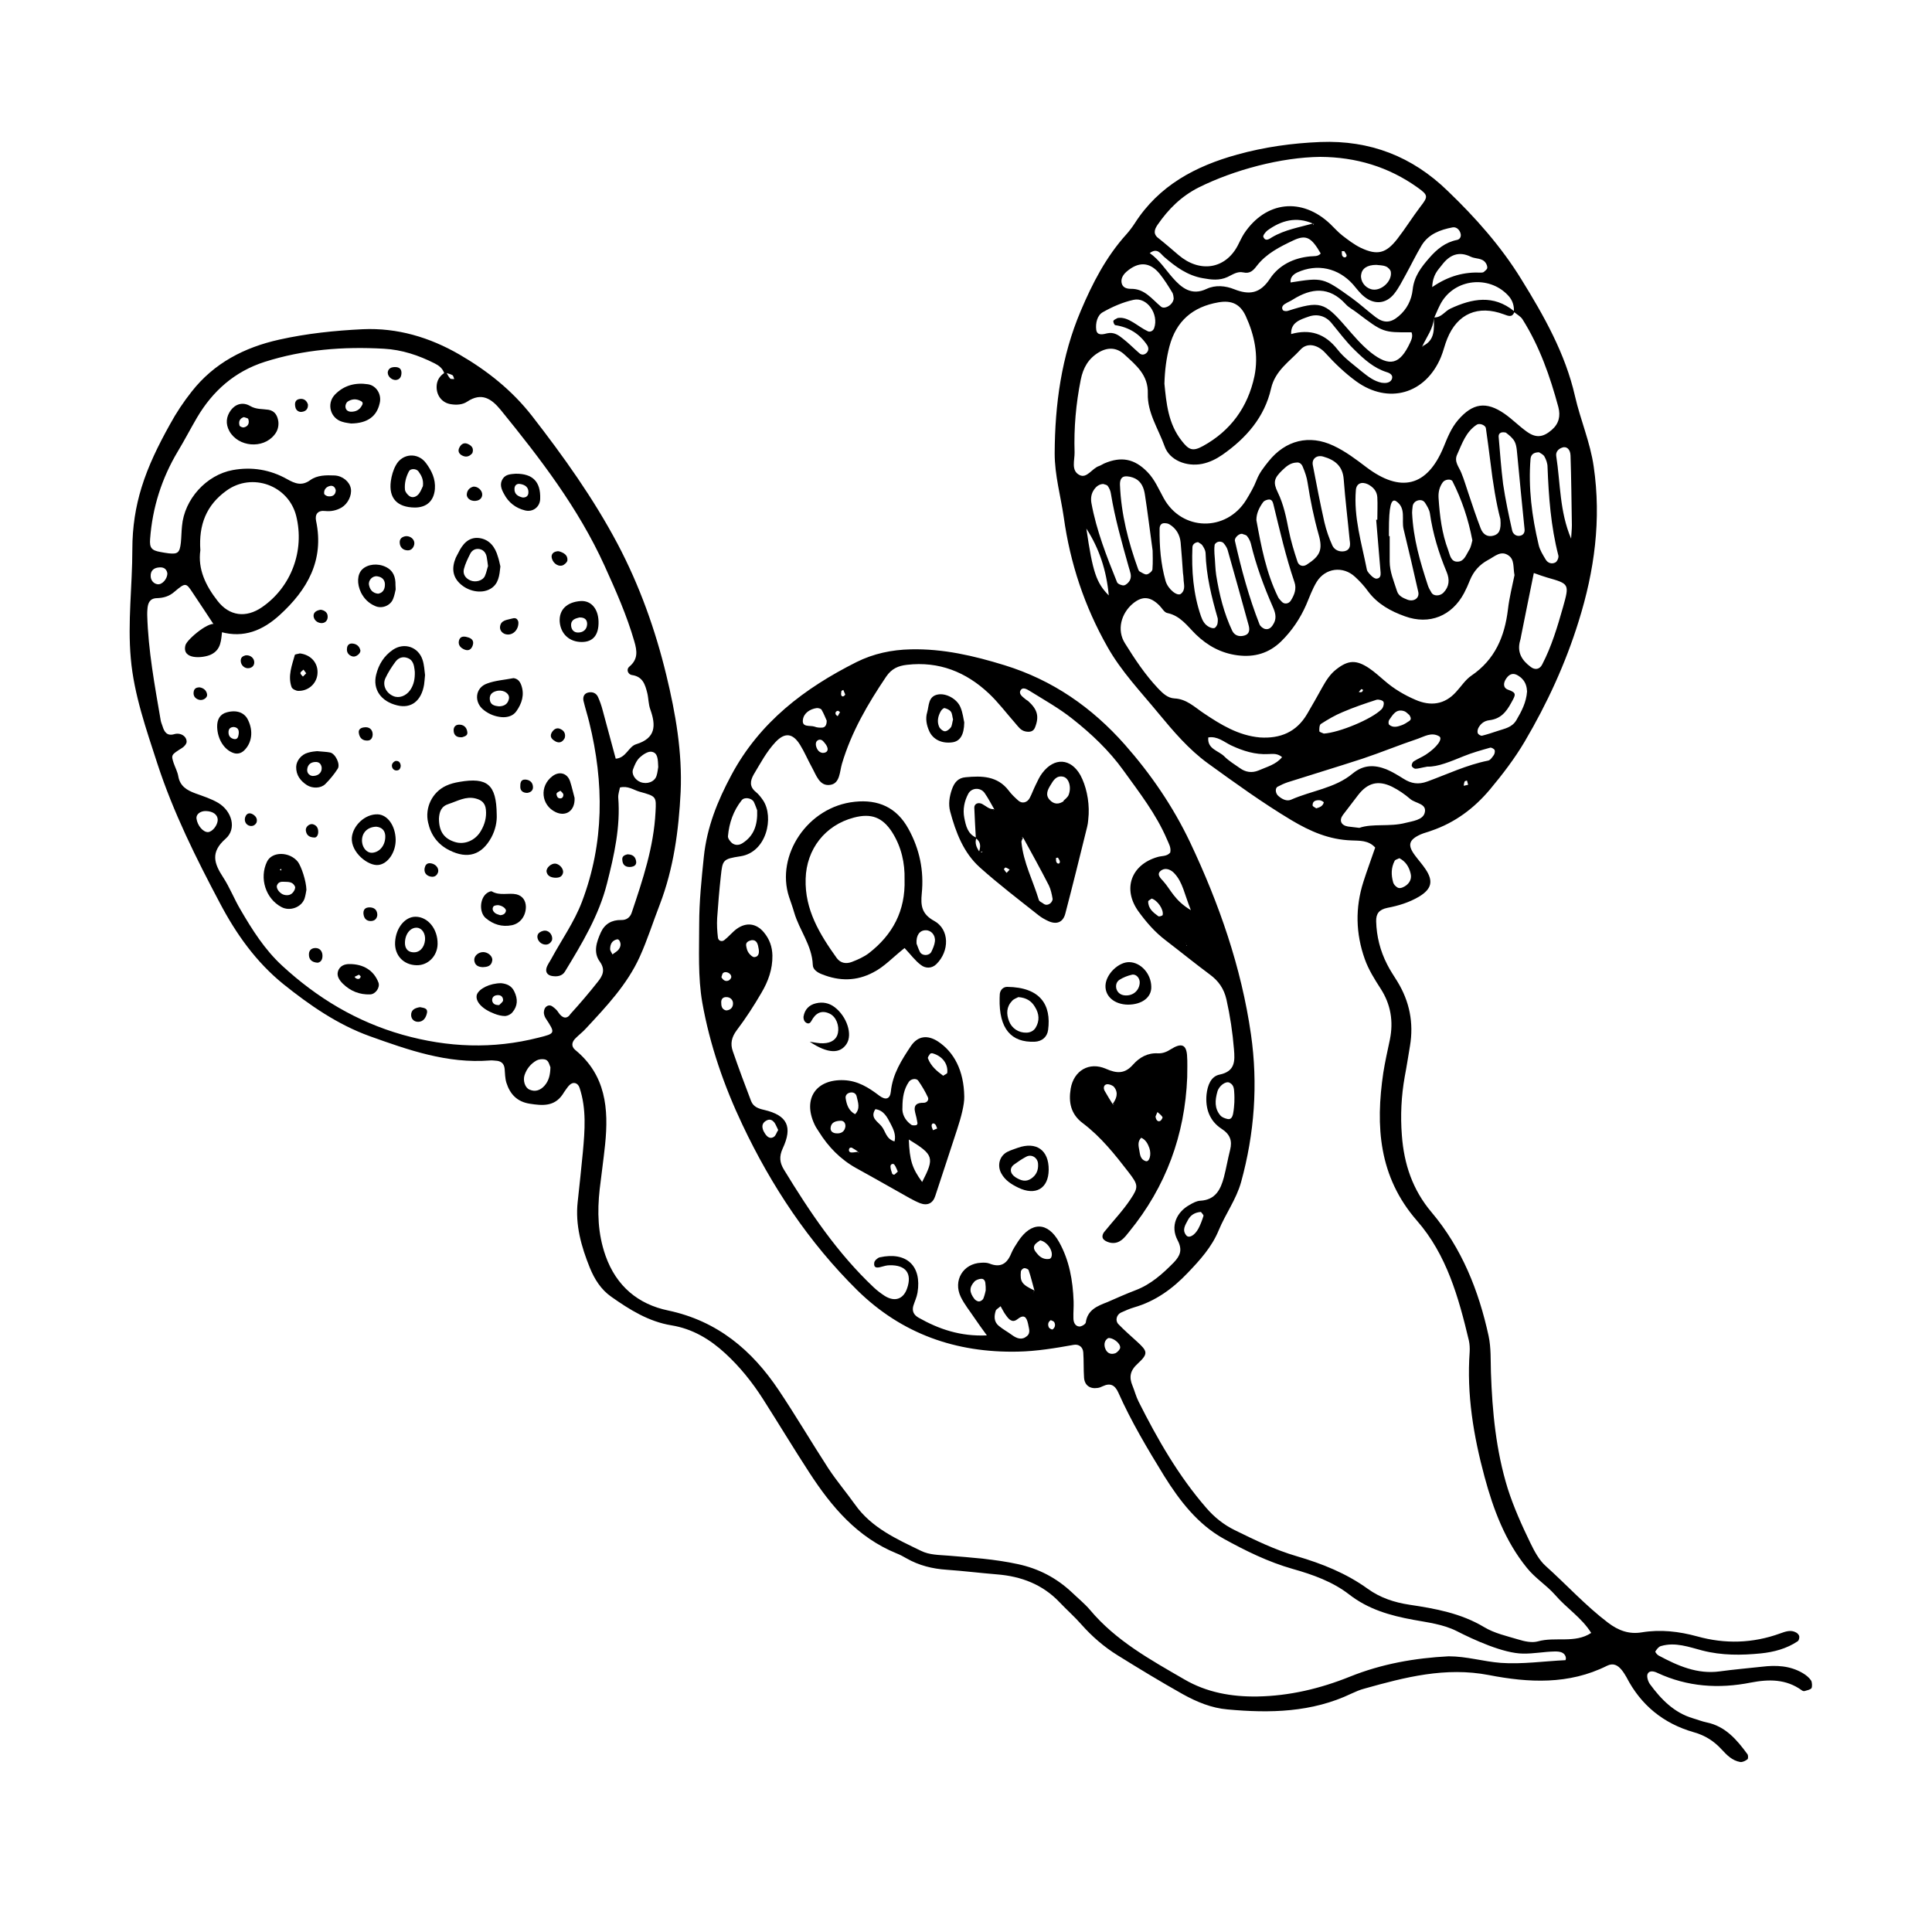 <?xml version="1.0" encoding="utf-8"?>
<!-- Generator: Adobe Illustrator 27.8.0, SVG Export Plug-In . SVG Version: 6.00 Build 0)  -->
<svg version="1.1" id="Ebene_1" xmlns="http://www.w3.org/2000/svg" xmlns:xlink="http://www.w3.org/1999/xlink" x="0px" y="0px"
	 viewBox="0 0 1000 1000" style="enable-background:new 0 0 1000 1000;" xml:space="preserve">
<g>
	<path d="M937.4,869.8c-1-1.5-2.6-2.8-4.3-3.8c-6.6-3.9-13.8-4.2-21.2-3.3c-7.2,0.8-14.5,1.4-21.7,2.4c-11.7,1.6-21.8-2.9-31.7-8.2
		c-0.8-0.4-1.9-1.9-1.7-2.1c0.7-1.1,1.7-2.5,2.9-2.8c7.4-2.2,14.5,0.5,21.4,2.3c10.1,2.6,20.2,2.5,30.3,1.5
		c6.7-0.7,13.3-2.4,19.1-6.3c0.6-0.4,0.9-1.7,0.8-2.5c-0.1-0.8-0.9-1.6-1.6-2c-2.8-1.6-5.6-0.5-8.4,0.5c-14.1,5.1-28.4,5.5-42.8,1.5
		c-9.5-2.6-19-3.7-28.7-2.1c-6.6,1.1-12.1-0.9-17.5-5c-11.6-8.8-21.4-19.6-32.2-29.3c-3.5-3.1-5.9-7.7-8-12
		c-4.4-9.1-8.6-18.4-11.7-28.1c-6.1-19.7-8-39.8-8.7-60.2c-0.2-6.3,0.1-12.7-1.2-18.8c-5.1-23.5-13.9-45.5-29.5-64
		c-9.9-11.7-14.3-25-15.4-39.9c-0.8-10.2-0.3-20.3,1.5-30.4c1-5.2,1.8-10.5,2.7-15.8c2-12-0.2-23.1-6.6-33.5
		c-1.8-2.9-3.7-5.7-5.2-8.7c-3.6-7-5.5-14.5-5.7-22.3c-0.1-4,1.5-6.1,5.8-7c5.8-1.1,11.3-2.8,16.4-5.8c6.6-4,7.5-8.1,3.3-14.3
		c-1.6-2.4-3.6-4.6-5.3-6.9c-4.1-5.4-3.4-8.2,2.8-11c1.8-0.8,3.7-1.2,5.5-1.9c12.3-4.2,22.2-11.6,30.5-21.5
		c6.5-7.8,12.7-15.9,17.9-24.7c11.6-19.7,21.1-40.3,27.9-62.2c8.2-26.2,11.8-52.6,7.8-80.1c-1.8-12.6-6.9-24.2-9.7-36.5
		c-5-22-16.1-41.6-27.8-60.5c-10.4-16.9-23.7-31.9-38.1-45.7C731,81,709.2,72.5,683.4,73.5c-14.7,0.6-28.9,2.6-43,6.5
		c-21.7,6-40.5,16-53,35.5c-1.3,2-2.8,4-4.4,5.8c-10.5,11.6-17.6,25.4-23.6,39.6c-10,23.5-13.4,48.4-13.5,73.8c0,11.3,3.1,22,4.7,33
		c3.3,23.8,10.7,46.1,22.6,67.1c7.2,12.8,17.3,23.3,26.5,34.5c7.7,9.3,15.6,18.6,25.5,25.8c14.1,10.2,28.2,20.4,43.2,29.4
		c9.9,5.9,19.6,10.1,31.1,10.5c4.1,0.2,8.8-0.2,12.3,3.7c-2,5.9-4.2,11.7-6.1,17.7c-4.3,13.4-4,26.8,0.7,40
		c1.9,5.4,5.1,10.5,8.2,15.3c5.3,8.2,6.7,17,4.8,26.4c-1.2,5.7-2.5,11.4-3.4,17.1c-4.1,27.7-2.4,53.9,17.4,76.6
		c15.4,17.6,21.6,39.8,26.9,62.1c0.4,1.9,0.5,3.9,0.4,5.8c-1.6,22.1,2,43.6,7.7,64.7c4.5,16.7,10.6,33.2,21.9,47.1
		c4.3,5.4,10.2,9,14.6,14c5.9,6.9,13.8,11.8,18.7,19.7c-8.5,5.6-18.6,1.8-27.7,4.4c-3,0.8-6.8,0-10-1c-6-1.8-12.4-3.2-17.7-6.4
		c-12-7.2-25.3-9.6-38.7-11.6c-7.9-1.2-15.1-3.6-21.5-8.2c-11.2-8.1-23.8-13.1-36.8-16.9c-11.3-3.3-21.7-8.4-32.1-13.5
		c-5.7-2.8-10.6-6.7-14.8-11.6c-14.4-16.6-25.2-35.5-35-55c-1.3-2.6-2-5.4-3.1-8.1c-1.9-4.5-1.3-7.9,2.7-11.5
		c5.6-5.2,5.1-6.4-0.5-11.5c-3.2-2.9-6.5-5.8-9.5-8.9c-1.8-1.8-1-4.9,1.3-6c2.2-1,4.4-2,6.8-2.7c11.1-3.2,20-9.7,27.8-17.9
		c6.3-6.6,12.4-13.3,16-22c3.5-8.5,9.1-16,11.6-25c6.9-25.1,8.8-50.6,5.1-76.4c-5-34.8-16.5-67.7-31.5-99.4
		c-8.8-18.5-20.3-35.3-33.8-50.6c-17-19.2-37.3-33.4-62.3-41.1c-15.9-4.9-31.8-8.6-48.5-8.2c-9.8,0.2-19.3,2.2-28.1,6.6
		c-26.9,13.5-50.1,31.1-64.7,58.4c-7.2,13.4-12.7,27-14.3,42.4c-1.2,11.6-2.4,23.2-2.4,34.8c0,13.6-0.7,27.4,1.6,40.6
		c3.9,22,11.3,43.3,20.8,63.3c15,31.7,34.3,60.8,59.4,85.6c23,22.6,51.1,32.5,83.2,31.8c9.7-0.2,19.3-1.8,28.8-3.5
		c2.7-0.5,4.8,1.1,5,3.9c0.3,4.3,0.1,8.7,0.4,13.1c0.3,3.9,3,5.9,7,5.3c0.9-0.1,1.9-0.5,2.7-0.9c3.8-1.8,6.2-0.7,8,3.2
		c6.7,15.1,15.2,29.3,23.8,43.3c8,12.8,17.3,24.9,30.7,32.4c11.4,6.3,23.2,12.1,35.9,15.7c10.3,2.9,20.6,6.6,29,13.1
		c10,7.8,21.3,11,33.3,13.2c7.6,1.4,15.4,2.3,22.4,5.8c9,4.6,24.3,11.6,34.4,11.7c5.5,0.1,10.9-1,16.4-1.1c1.4,0,2.9,0,4.2,0.8
		c1.2,0.7,2,2.4,1.4,3.7c-10.9,0.5-22.6,2.2-33.5,1.4c-9.1-0.7-17.6-3.4-27-3.4c-17.5,0.9-34.6,3.9-51,10.5
		c-15.4,6.2-31.3,10-48,10.3c-13.4,0.2-26.2-2.1-37.7-8.8c-17.6-10.2-35.5-20-48.9-36c-2.8-3.3-6.3-6.1-9.4-9.1
		c-8-7.5-17.2-12.3-27.9-14.6c-11.9-2.6-24-3.4-36-4.4c-4.8-0.4-9.8-0.3-14.2-2.5c-12.6-6.1-25.6-11.9-34.1-23.9
		c-4.5-6.3-9.5-12.2-13.8-18.7c-8.7-13.4-16.8-27.2-25.7-40.5c-13.9-20.8-31.8-35.9-57.3-41.3c-15.4-3.2-26.8-12.5-32.4-28.4
		c-4-11.4-4.3-22.7-3-34.4c0.9-7.7,2-15.4,2.8-23.1c1.9-18.5,0.4-35.9-15.4-48.9c-2.3-1.9-1.9-4.2,0.2-6.2c1.7-1.7,3.7-3.2,5.3-5
		c10.6-11.4,21.3-22.7,27.8-37c4-8.8,6.9-18.1,10.4-27.1c7.2-18.8,9.8-38.4,10.8-58.3c0.9-20.5-2.6-40.6-7.4-60.4
		c-5.7-23.6-13.9-46.5-25.2-67.9c-12.5-23.6-28-45.3-44.4-66.4c-10.4-13.3-23.2-23.4-37.5-31.7c-15.4-8.9-32.1-13.9-50-13.1
		c-14.5,0.7-29,2.2-43.3,5.4c-18,4-33.7,12.1-45.3,26.9c-4.2,5.3-8,11-11.2,16.9c-6.2,11.1-11.3,21.6-14.7,32.6
		c-3.1,10-4.8,20.5-4.8,32.2c0,18.8-2.5,37.6-0.8,56.4c1.6,18.6,8.1,37,13.8,54.6c8.2,25.1,20,48.8,32.3,72
		c8.4,16,18.8,30.6,32.9,42c13.6,10.9,28,20.9,44.6,26.9c20.1,7.2,40.2,14.3,62.2,12.6c1-0.1,1.9,0,2.9,0.1c2.8,0.1,4.5,1.3,4.8,4.2
		c0.2,2.4,0.2,4.9,0.9,7.2c1.9,6,5.6,9.9,12.2,10.9c6.5,1,12.6,1.5,16.9-4.8c0.5-0.8,1-1.6,1.6-2.4c0.6-0.8,1.1-1.6,1.8-2.3
		c1.9-2.1,4.5-1.5,5.4,1.3c3.6,10.9,2.7,22,1.7,33.1c-0.8,8.7-1.8,17.4-2.7,26c-1.3,11.9,1.9,23.1,6.3,34c2.4,5.9,5.8,11.3,11.1,15
		c9.5,6.7,19.4,12.9,31.2,14.8c10.9,1.8,19.9,7.2,27.9,14.6c7.5,6.9,13.9,14.9,19.4,23.5c8.1,12.7,15.8,25.5,24,38.1
		c11.5,17.7,24.8,33.5,45.1,41.8c1.8,0.7,3.5,1.6,5.2,2.6c6.5,3.7,13.4,5.4,20.8,5.9c8.7,0.6,17.4,1.7,26.1,2.4
		c12.5,1,23.6,5.2,32.4,14.5c3.7,3.9,7.7,7.4,11.2,11.4c5.5,6.2,11.7,11.6,18.8,16c11.1,6.9,22.3,13.7,33.7,20.1
		c7.2,4,14.9,7.2,23.2,7.9c21.9,2,43.6,1.6,64.1-8.2c2.2-1,4.4-2,6.8-2.6c21-5.9,41.9-11.3,64.3-7c20.6,4,41.4,5.1,61.2-4.8
		c3.2-1.6,5.6-0.3,7.6,2.2c0.9,1.1,1.7,2.4,2.4,3.6c7.5,14.6,19.2,24.1,34.9,28.6c5.8,1.6,10.5,4.6,14.5,9c2.6,2.8,5.4,5.7,9.5,6.4
		c1.2,0.2,2.7-0.6,3.8-1.4c0.4-0.3,0.4-2,0-2.6c-5.5-7.5-11.4-14.5-21.2-16.5c-2.4-0.5-4.6-1.4-7-2.1c-9.8-2.9-16.5-9.8-22.3-17.7
		c-1-1.4-1.8-4-1.2-5.3c0.9-1.9,3.3-1.4,5.1-0.5c15.5,7.2,31.7,8.3,48.3,5c9.3-1.8,18.3-1.9,26.4,4c0.4,0.3,1,0.5,1.4,0.4
		c1.3-0.4,3.1-0.7,3.7-1.6C938,872.9,938,870.8,937.4,869.8z M730.1,452c0.7,2.6-0.3,4.8-2.3,6.3c-1.1,0.8-2.7,1.6-3.9,1.3
		c-1.1-0.3-2.5-1.7-2.8-2.9c-1.1-3.8-1.1-7.6,0.8-11.2c0.4-0.6,1.5-0.8,2.4-1.3C727.6,445.9,729.3,448.7,730.1,452z M757.6,406.7
		c0.1-0.7,0.2-1.5,0.5-2.2c0.1-0.3,0.8-0.3,1.2-0.5c0.2,0.7,0.4,1.5,0.6,2.2C759.1,406.4,758.3,406.6,757.6,406.7z M784.9,372.7
		c-2.3,3.9-6.1,4.4-9.6,5.6c-2.7,0.9-5.4,1.8-8.2,2.5c-0.7,0.1-1.9-0.6-2.2-1.3c-0.3-0.7-0.1-1.9,0.3-2.7c1.2-2.3,3.1-3.7,5.6-4
		c5.8-0.7,8.7-4,11.5-9.2c2.2-4,2.9-5-1.7-6.6c-2.8-1-2.5-3.7-0.9-5.9c1.6-2.3,3.6-3,6.1-1.4c0.8,0.5,1.6,1.1,2.2,1.8
		c1.7,1.8,2.3,4.1,2.4,6.4C790,363.5,787.6,368.1,784.9,372.7z M726.5,273.9c2.6,10.8,5.2,21.7,7.6,32.5c0.7,3.2-2.3,5.2-5.6,4
		c-2.3-0.9-4.6-1.9-5.4-4.4c-1.6-5.1-3.8-10-3.8-15.4c0-4.4,0-8.7,0-13.1c-0.1,0-0.3,0-0.4,0c0-1,0-1.9,0-2.9
		c0-12.5,1.1-16.8,3.7-15.2C728,263,725.3,269.1,726.5,273.9z M730.9,265.4c0-0.6,0.1-2.1,0.3-3.5c0.3-1.5,1.3-2.5,2.8-2.9
		c1.6-0.4,2.9,0.1,3.7,1.4c1,1.6,2.1,3.4,2.4,5.2c1.5,10.6,4.6,20.7,8.7,30.5c1.6,3.9,1.4,7.5-1.7,10.7c-1.8,1.8-5.1,1.9-6.2-0.1
		c-0.7-1.2-1.5-2.5-1.9-3.9C735.1,290.9,731.5,278.9,730.9,265.4z M749.6,284.8c-3.3-8.7-4.4-17.8-5-27c-0.2-3,0.4-5.7,2.2-8.2
		c1.1-1.5,4.2-1.9,5-0.5c4.8,9.5,8.2,19.5,10.3,30.6c-0.4,1.4-0.7,3.5-1.7,5c-1.5,2.4-2.5,5.8-5.7,6
		C750.9,291,750.5,287.2,749.6,284.8z M760.2,255.8c-1.3-3.7-2.3-7.4-3.8-11c-1.2-3.1-3.9-5.8-2.2-9.5c2.6-5.7,4.5-11.8,10.2-15.5
		c1.4-0.9,4.5,0.2,4.7,1.9c0.8,5.7,1.6,11.5,2.3,17.2c1.3,11,3.1,22,5.2,29.8c0.5,5.8-0.8,7.7-3.4,8.5c-3,0.9-5.5-0.3-6.8-3.7
		C764.2,267.8,762.2,261.8,760.2,255.8z M775.7,226.1c-0.1-1.2,0.5-2.9,3.7-2.2c0.6,0.5,2.2,1.6,3.4,3c2.1,2.2,2.2,5.2,2.5,8.1
		c1.2,12.9,2.5,25.9,3.8,38.8c0.2,1.6-0.4,2.9-1.9,3.4c-2.3,0.7-4.1-0.8-4.5-2.6c-1.8-8-3.5-16-4.7-24.1
		C777,242.5,776.4,234.3,775.7,226.1z M809,314.3c-2.9,10.2-5.9,20.3-10.8,29.7c-1.3,2.5-3.7,2.9-5.9,1.2c-4.6-3.4-7.2-7.6-5.5-13.6
		c0.3-0.9,0.4-1.9,0.6-2.8c2.1-10.3,4.1-20.6,6.5-32.2c3.2,1.1,5,1.8,6.8,2.3C812.3,302.2,812.4,302.2,809,314.3z M792.2,237.5
		c0.2-2.1,1.5-3.4,4.4-3.4c0.7,0.5,2.2,1.1,2.8,2.2c0.9,1.6,1.6,3.6,1.6,5.4c0.6,15.4,1.7,30.7,5.6,45.8c0.3,1.1-0.6,3.1-1.5,3.6
		c-1.8,1-3.9,0.4-5-1.4c-1.5-2.5-3.1-5-3.7-7.7C792.9,267.3,791,252.5,792.2,237.5z M812.9,235.8c0.4,12,0.5,24,0.7,36
		c0,2.3-0.3,4.7-0.4,7c-6-14.1-5.5-28.6-7.7-42.8c-0.3-2,1-3.6,3-4.3C810.7,230.8,812.8,232.4,812.9,235.8z M781.2,153.6
		c1.7,2.1,2.5,4.6,2.4,7.4c-10.6-8.6-21.6-6.5-32.8-1.3c-2.9,1.3-4.7,4.7-8.4,4.6c1.4-3,2.5-6.1,4.3-8.8
		C754.6,143.7,772,142.8,781.2,153.6z M736.4,179.1c0,0.2,0.1,0.4,0.1,0.6c-0.1-0.1-0.2-0.3-0.3-0.5c2.2-4.8,5.6-9,6-14.6
		c0,0,0,0,0,0C742.2,170.2,742.9,176.1,736.4,179.1z M761.3,132.9c2.5,1.2,5.9,0.5,7.7,3.2c0.5,0.7,0.9,1.8,0.8,2.6
		c-0.1,0.7-1,1.4-1.7,2c-0.3,0.3-0.9,0.4-1.4,0.4c-8.7-0.4-16.8,1.6-25.4,7.5c0.3-6.5,3-8.8,5-11.4C750.2,132,755,129.8,761.3,132.9
		z M751.8,117.7c2-0.4,3.7,1.2,4.2,3.2c0.4,1.5-0.3,3-1.9,3.3c-6,1.2-10.4,4.8-14.3,9.3c-4.2,4.8-7.9,9.6-8.6,16.4
		c-0.6,5.4-3,10.2-7.3,13.8c-4,3.4-7.5,3.7-11.8,0.5c-4.2-3.2-8.2-6.9-12.5-10c-14.9-10.7-15-10.6-31.6-8c-0.3-2.6,1.4-4.2,3.5-5.2
		c10.3-4.7,21.2-2.3,28.8,6.2c1.9,2.2,3.6,4.6,5.9,6.4c5.2,4.2,11.2,3.7,15.4-1.5c2.4-3,4.1-6.5,6-9.9c2.8-5.1,5.3-10.3,8.3-15.3
		C739.5,121.1,745.5,118.9,751.8,117.7z M709.6,182.5c-4.9-3.9-9-8.8-13.1-13.5c-11-12.7-13.3-13.4-29.9-8.1
		c-0.8,0.3-2.3,0.1-2.6-0.4c-0.9-1.4,0-2.6,1.3-3.3c1.2-0.8,2.6-1.3,3.8-2.1c9.7-6.1,18.9-7,27.4,2.3c1.6,1.8,3.9,2.9,5.8,4.4
		c13.6,10.3,13.6,10.3,28.3,10.2c0.8,2,0,3.8-0.8,5.5C724.6,188.6,719.3,190.1,709.6,182.5z M720.3,196.5c-1,1.8-3.3,1.9-5.2,1.6
		c-3.9-0.8-7-3.2-10-5.6c-4.4-3.7-9.3-7.1-12.8-11.6c-6.5-8.3-14.3-10.7-24-8c-0.3-6,4.7-7.5,9-9c4.4-1.6,8.8-0.4,11.8,3.2
		c4,4.8,7.6,9.8,12.2,14.2c4.9,4.8,9.8,9.2,16.4,11.3C719.5,193.1,721.4,194.3,720.3,196.5z M694.5,130h1.3c0.4,0.8,1.3,1.7,1.2,2.4
		c-0.2,1-1.4,1.1-2.1,0.2C694.4,131.9,694.6,130.9,694.5,130z M704.5,142.3c0.4-3.3,3.1-5.2,7.9-5.2c1.2,0.2,3.2,0.1,4.9,0.8
		c1.1,0.4,2.5,1.8,2.6,2.9c0.7,5-5.4,10.3-10.2,8.9C706.4,148.8,704.1,145.5,704.5,142.3z M599.2,116.3c5.6-8.1,12.2-14.7,21.3-19.3
		c18.3-9.1,42.7-15.6,62.9-15.8c18.4,0.1,35.3,5.1,50.4,15.9c5.6,4,5.4,4.7,1.3,10c-4.1,5.4-7.7,11.2-11.8,16.5
		c-5.9,7.6-10.4,8.7-18.9,4.7c-3.5-1.7-6.6-4.1-9.6-6.4c-2.3-1.8-4.2-4-6.3-6c-14.7-13.9-33.3-11.8-44.5,4.9c-1.3,2-2.3,4.3-3.4,6.4
		c-6.5,12.2-19.7,14.1-30.6,4.8c-3.3-2.8-6.6-5.7-10-8.4C596.8,121.4,597.3,119,599.2,116.3z M679.8,115.8c0.1,0,0.2,0.1,0.3,0.1
		l-0.4,0.7L679.8,115.8z M679.5,115.7c-7.1,2-14.5,3.2-21.1,7.1c-1.3,0.8-3.4,2.5-4.5-0.2c-0.3-0.7,1.1-2.5,2.1-3.3
		C663.3,114,671,112,679.5,115.7z M602.6,133c5.9,5.1,12,9.6,20,11c4.4,0.8,8.5,1.3,12.7-0.6c2.6-1.2,5.1-3.1,8.2-2.4
		c3.5,0.8,5.2-1,7.1-3.5c4.9-6.3,11.9-9.8,18.9-13.1c6.6-3.1,9.3-1.5,14.1,6.8c-1.4,1.7-3.5,1.3-5.4,1.5
		c-8.7,0.8-16.3,4.6-20.9,11.6c-5.1,7.7-10.7,8.5-18.5,5.4c-4.5-1.8-9.7-2.3-14.2-0.2c-7.9,3.8-13.1-0.6-17.6-5.7
		c-3.8-4.3-6.9-9.3-11.9-12.8C599.1,128,600.8,131.5,602.6,133z M649.3,194.7c-3.4,16-12.3,28.3-26.7,36.2c-5.3,2.9-7.3,2-11-2.8
		c-7-8.9-7.9-19.5-8.9-29.5c0.2-7,1-13.2,2.6-19.3c3.5-13.2,12.1-20.5,25.3-22.8c6.8-1.2,11.3,0.8,14.2,7.1
		C649.3,173.4,651.5,183.9,649.3,194.7z M583,140.7c6.3-5.5,12.2-5.2,17.3,1.1c2.4,3,4.4,6.2,6.4,9.5c0.7,1.1,0.7,2.6,0.8,3.2
		c-0.3,3.4-4.8,5.8-6.6,4.2c-4.7-3.9-8.4-9.3-15.5-9.2c-2,0-4-0.5-4.7-2.5C579.9,144.6,581.1,142.4,583,140.7z M570.8,161.6
		c4.9-2.8,10.4-5.2,15.9-6.4c7-1.6,13.2,7.4,10.7,14.6c-0.6,1.7-2.3,2.2-3.4,1.6c-2.6-1.2-4.9-3-7.4-4.5c-2.5-1.5-5.1-2.8-8.1-2.3
		c-0.8,0.5-1.9,0.8-2.2,1.5c-0.2,0.6,0.5,2.2,1,2.2c7.1,1.1,12.6,4.5,16.5,10.4c0.8,1.3,0.8,2.8-0.3,3.9c-1.1,1.1-2.6,1.3-3.8,0.2
		c-2.9-2.5-5.6-5.3-8.6-7.6c-2.2-1.8-4.6-3.4-7.9-2.7c-2.1,0.5-5.4,1.5-5.8-1.9C567,167.3,567.9,163.2,570.8,161.6z M558.8,245.9
		c-4.6-2.3-2.5-7.7-2.6-11.8c-0.4-12.6,0.7-25.1,3.2-37.6c1.2-6,3.9-10.9,9.3-14.1c4.7-2.8,9.3-2.6,13.3,1.1
		c6,5.5,12.4,10.6,12.1,20.2c-0.3,9.9,5.5,18.3,8.7,27.3c2.5,7.2,11.3,10.7,19.4,9.1c3.9-0.8,7.3-2.5,10.5-4.7
		c12.3-8.6,21.8-19.4,25.2-34.3c2.1-9.3,9.6-14,15.3-20.2c3.4-3.7,8.8-2.6,12.8,1.8c4.9,5.4,10.1,10.4,16,14.7
		c16.6,12,35.8,6.6,43.8-12.5c1.3-3.1,2-6.5,3.3-9.6c5.2-12.9,15.9-17.6,29.3-12.6c2.4,0.9,4.3,1.7,5.4-1.1c1.4,1.2,3.2,2.1,4.2,3.6
		c8.9,14.1,14.3,29.6,18.6,45.5c1.2,4.6,0.3,8.6-3.4,11.8c-4.5,3.9-8.2,4.4-13.1,0.8c-3.9-2.8-7.3-6.3-11.3-9.1
		c-9.6-6.7-16.6-5.5-24.1,3.2c-3.6,4.2-5.5,9.1-7.5,14c-8.5,20.6-22.3,23.8-40,10.4c-5.4-4.1-10.8-8.2-17-11.1
		c-12.5-5.9-24.8-2.9-33.6,8.1c-2.4,3-4.8,6-6.2,9.7c-1.4,3.6-3.4,7-5.4,10.3c-10.3,16.6-33.3,16.2-42.7-1
		c-2.6-4.7-4.6-9.6-8.4-13.5c-6.7-6.9-13.6-8.2-22.4-4.4c-0.9,0.4-1.7,1-2.6,1.3C565.2,242.4,562.6,247.8,558.8,245.9z M714.6,296.4
		c0.1,1.5-0.2,2.9-2,3.1c-0.8,0.1-1.8-0.6-2.5-1.2c-1-1-2.3-2.2-2.6-3.4c-2.7-13.7-6.9-27.1-5.7-41.3c0.3-3.4,3-4.5,6.3-2.9
		c2.8,1.5,4.6,3.6,4.8,6.7c0.2,3.8,0,7.7,0,11.6c-0.2,0-0.4,0-0.6,0C713.1,278.1,713.8,287.2,714.6,296.4z M629.5,297.7
		c-0.5-3.3-0.5-6.7-0.9-11.1c0-0.8-0.2-2.7,0.1-4.6c0.1-0.6,1.2-1.5,2-1.6c0.8-0.2,2,0.1,2.5,0.6c0.9,1,1.8,2.3,2.2,3.6
		c3.7,12.9,7.2,25.8,10.8,38.7c0.7,2.4,0.8,4.9-2.3,5.7c-2.6,0.7-4.9-0.1-6.1-2.5C633.5,317.4,631.1,307.7,629.5,297.7z
		 M630.1,323.1c-0.3,0.8-0.9,1.8-1.6,2c-0.8,0.2-1.9-0.2-2.7-0.6c-2.3-1.2-3.4-3.3-4.2-5.6c-4-11.6-4.9-23.6-4.4-35.7
		c0.1-1.5,1.3-2.4,2.9-2.6c0.7,0.5,1.7,0.9,2.2,1.6c0.8,1.2,1.6,2.6,1.7,3.9c0.3,11.7,3.1,22.9,6.3,34
		C630.4,321.2,630.3,322.3,630.1,323.1z M639.2,280c-0.4-1.6,2.1-3.9,3.7-3.7c0.9,0.4,2,0.5,2.5,1.1c0.9,1.1,1.6,2.4,2,3.8
		c2.7,11.3,6.7,22.2,11.4,32.9c1.2,2.7,2.1,5.5,0.6,8.4c-0.9,1.7-2.2,3.5-4.4,3.1c-1.2-0.2-2.7-1.4-3.1-2.5
		C646.4,309.1,642.5,294.6,639.2,280z M650.3,269.2c0-3.6,1.5-6.5,3.5-9.3c0.5-0.7,1.6-1.1,2.5-1.3c1.9-0.4,2.5,1.1,2.8,2.4
		c3.3,13.5,6.4,27.1,10.9,40.3c1.2,3.4,0,6.6-1.9,9.6c-1.1,1.7-3.4,2-4.7,0.5c-0.6-0.7-1.4-1.4-1.8-2.2
		C655.4,296.6,652.8,282.9,650.3,269.2z M667,274.2c-1.3-6.6-2.6-13.1-5.6-19.3c-2.6-5.3-1.9-7.4,2.2-11.4c2.1-2,4.2-4,7.6-4.1
		c1.5-0.2,2.6,0.9,3.1,2.2c1.1,2.6,2.1,5.4,2.5,8.2c1.4,9,3.2,17.9,5.7,26.8c2.3,8,0.8,11.2-6.2,15.7c-1.9,1.2-4,0.5-4.7-1.5
		C669.8,285.4,668.1,279.8,667,274.2z M679.5,240.7c-0.6-3.2,2-5.3,5.3-4.4c6.1,1.7,10.2,4.9,10.7,11.8c0.8,10.6,2.1,21.1,3.1,31.6
		c0.4,2.4,0.4,4.9-2.7,5.6c-2.6,0.5-5.1-0.6-6.2-2.8c-1.8-3.9-3.2-8-4.2-12.2C683.3,260.5,681.4,250.6,679.5,240.7z M611.3,307.3
		c-1.8,1.6-6.7-2.2-8-6.6c-2.5-8.8-3.2-17.9-3.1-27c0-1.4,0.6-2.9,2.4-2.9c0.9,0,1.9,0.1,2.7,0.6c3.5,2.1,5.4,5.4,5.8,9.4
		c0.5,5.2,0.8,10.5,1.2,15.8c0.1,1,0.3,1.9,0.3,2.9C612.6,302.1,613.9,305.1,611.3,307.3z M596.5,294.7c-0.1,1-1.8,2.4-2.9,2.6
		c-1.1,0.2-2.5-0.9-3.7-1.5c-0.4-0.2-0.6-0.7-0.8-1.2c-5.1-14.1-8.8-28.5-9.4-43.5c-0.1-1.9,0.3-4.2,2.5-4.5
		c1.7-0.2,3.8,0.3,5.4,1.1c3.3,1.7,4.5,5,5,8.3c1.4,9,2.5,18.1,4,29C596.6,287,596.8,290.9,596.5,294.7z M562.3,273.6
		c6.6,10.2,10.4,21.5,11.6,34.6C567.5,301.7,565.6,296.3,562.3,273.6z M578.2,301.4c-5.4-13.4-10.7-26.8-13.3-41.1
		c-0.4-2.4-0.1-4.8,1.4-6.9c1.1-1.6,2.6-2.8,4.7-2.9c0.8,0.3,2,0.4,2.4,1.1c0.8,1.1,1.4,2.5,1.6,3.9c2.1,12.9,5.7,25.4,9.2,37.9
		c0.6,2.3,1.8,4.6,0.6,7c-0.6,1.1-1.9,2.4-3.1,2.6C580.7,303.1,578.6,302.3,578.2,301.4z M623.1,369.2c-4.8-3.2-8.9-7.4-15.2-7.7
		c-3.6-0.2-6.1-2.7-8.5-5.2c-6.7-7.1-12-15.1-17.1-23.3c-4.4-6.9-2-15.6,4.2-20.7c4.8-3.9,8.9-3.6,13.6,1.1c1.4,1.4,2.5,3.6,4.1,3.9
		c6.8,1.4,10.4,6.8,14.8,11.1c6.1,5.9,13.1,9.7,21.6,10.8c8.8,1.1,16.2-1.1,22.5-7.2c5.6-5.5,9.9-11.9,13-19c1.7-4,3.2-8.2,5.4-11.8
		c4.5-7.3,13.7-8.4,19.9-2.6c2.5,2.3,4.8,4.8,6.8,7.6c4.9,6.5,11.7,10.2,19,12.8c12.7,4.6,24.3-0.2,30.6-12c1.1-2.1,2.1-4.3,3-6.6
		c1.9-4.7,5-8.2,9.5-10.6c3.3-1.7,6.5-5.1,10.5-2.3c3.2,2.2,2.3,6.1,3.1,10.2c-1.1,5.5-2.7,11.6-3.4,17.8
		c-1.7,14-6.7,25.9-18.9,34.2c-3.1,2.1-5.3,5.6-7.9,8.4c-6,6.7-13.3,7.5-21.1,4.1c-5.8-2.5-11.2-5.7-16-9.9
		c-2.6-2.2-5.1-4.5-7.9-6.4c-6.7-4.5-10.9-4.3-17.1,0.6c-3.1,2.4-5.2,5.7-7.1,9.1c-2.6,4.7-5.2,9.3-7.9,13.9
		c-5.5,9.4-13.9,12.9-24.5,12.2C641,380.7,631.9,375.1,623.1,369.2z M729.4,373.2c-1.2,0.8-2.4,1.6-3.7,2.1
		c-2.2,0.8-4.6,1.6-6.7-0.2c-0.4-0.4-0.4-1.8,0-2.4c1.9-2.7,3.6-6,7.8-4.6c1.2,0.4,2.2,1.7,2.7,2
		C730.5,371.7,730.4,372.5,729.4,373.2z M712.5,362.2c1.1-0.3,3.3,0.3,3.6,1.1c0.4,0.9-0.1,2.9-1,3.8c-5,5.1-21.9,12.1-29.9,12.6
		c-0.8-0.4-2.3-0.8-2.3-1.2c-0.1-1.3,0-3.3,0.8-3.8c3.6-2.3,7.3-4.5,11.2-6.1C700.7,366.1,706.6,364.1,712.5,362.2z M703.3,358.2
		c0.4-0.5,0.8-1,1.3-1.5c0.1-0.1,0.9,0.3,0.9,0.4C705.2,358.6,704.2,358.3,703.3,358.2z M641.8,397.6c-2.7-1.9-5.7-3.7-8-6
		c-3-3.1-9-3.8-8.4-9.9c4.7-0.8,8.1,2.3,11.8,4.1c6.2,2.9,12.5,4.9,19.4,4.5c2.3-0.1,4.7-0.4,7,1.6c-3.2,3.9-7.9,5-12.2,6.9
		C648,400.2,644.7,399.7,641.8,397.6z M668.3,413.9c-2.2,1-4.7-0.2-6.6-1.9c-1.5-1.2-1.9-4-0.4-4.8c1.7-0.9,3.4-1.7,5.2-2.3
		c12.9-4.1,25.8-8,38.7-12.2c9.6-3.2,19-7.1,28.6-10.3c3.5-1.2,7.1-3.6,11.1-1.3c2.1,1.2-1.1,5.7-6.9,9.5c-2,1.3-4.3,2.2-6.3,3.5
		c-0.6,0.4-1.1,1.6-1,2.3c0.2,0.7,1.3,1.5,1.9,1.5c1.4,0,2.8-0.5,6.2-1.1c5.4,0.2,12.1-2.7,18.8-5.4c4.4-1.8,9.1-3.1,13.7-4.4
		c0.6-0.2,2,0.6,2.3,1.2c0.3,0.7,0,2-0.4,2.6c-0.8,1.1-1.8,2.7-3,2.9c-11,2.2-21,7-31.4,10.8c-4.6,1.7-8.4,1.1-12.3-1.4
		c-2.9-1.8-5.8-3.6-8.9-4.9c-6.1-2.4-11.8-2.5-17.5,2.2C691,408,678.9,409.2,668.3,413.9z M681.3,418.4c-0.7-0.5-1.9-1-1.9-1.5
		c-0.1-2.4,1.8-2.8,3.6-2.7c0.8,0,2.2,0.9,2.2,1.1C684.7,417.3,683,417.9,681.3,418.4z M703.6,428.5c-3.1-0.4-4.5-0.5-5.9-0.7
		c-3.6-0.6-4.7-3.2-2.6-6c2.6-3.4,5.2-6.8,7.8-10.2c4.9-6.4,10.4-7.9,17.6-4.4c3.4,1.7,6.6,3.9,9.5,6.4c2.7,2.3,8.8,2.3,7.4,7.2
		c-1,3.6-6.2,4.2-9.8,5.1C719.3,428.1,710.4,426.1,703.6,428.5z M620.3,635.9c-2,3.7-5,5.2-6.3,3.5c-2.3-2.8-0.5-5.3,0.8-7.8
		c1.4-2.7,3.7-4.1,6.8-4.3c0.5,0.7,1.5,1.6,1.3,2.1C622.2,631.6,621.4,633.8,620.3,635.9z M638.9,570.6c-0.1,1.3-0.2,3.7-0.7,6.1
		c-0.3,1.3-1,2.9-2.8,2.5c-1.3-0.3-2.8-0.8-3.7-1.8c-3.2-3.7-2.8-8-1.6-12.3c0.8-3.1,4.4-5.7,6.3-4.7c2.6,1.3,2.3,3.8,2.5,6.2
		C639,567.5,638.9,568.5,638.9,570.6z M616.4,471.1c-8.5-5-10.5-10.8-14.3-15c-1.6-1.7-3.9-3.9-0.7-5.8c2.2-1.3,4.9,0,6.5,1.8
		C612.2,456.7,613,462.7,616.4,471.1z M613.8,488.2c0,0-0.1,0-0.1,0.1c0.2-0.4,0.4-0.7,0.6-1.1C614.1,487.5,613.9,487.9,613.8,488.2
		z M614.4,489.1C614.5,489.6,613.7,489.8,614.4,489.1L614.4,489.1z M601.8,473.6c-0.1,0.4-1.9,1-2.3,0.6c-2.6-1.9-5.2-3.9-5.2-7.6
		c0-0.5,1.2-1,1.8-1.5C599.1,466,602.4,470.7,601.8,473.6z M435.5,357.7c0-0.2,0.7-0.4,1-0.6c0.3,0.8,0.7,1.6,1,2.4
		c-0.6,1-1.5,1.3-2,0.5C435.2,359.5,435.4,358.5,435.5,357.7z M433.7,367.9c0.3,0,0.7,0.5,1.1,0.7c-0.4,0.7-0.8,1.4-1.2,2.1
		c-0.3-0.3-0.8-0.5-1-0.9C432.2,368.9,432.6,368.1,433.7,367.9z M425.8,389.7c-1.8-0.2-2.9-1.6-3.4-3.5c-0.2-0.8-0.2-1.9,0.3-2.5
		c1-1.2,2.5-1.1,3.5,0.1c0.9,1,1.8,2.1,2.1,3.3C428.7,388.7,427.7,389.7,425.8,389.7z M415.6,372.4c0.5-3.3,3.6-5.4,7.1-5.9
		c0.8-0.1,2.2,0.3,2.5,0.8c1.2,2,2,4.2,2.7,5.7c0,2.2-0.7,3.4-2.2,3.6c-1.4,0.1-2.9,0-4.1-0.5C419.2,375.3,414.9,376.7,415.6,372.4z
		 M383.9,414.2c1.4-1.8,5.2-1.2,6.3,0.9c0.8,1.7,1.4,3.5,1.7,4.3c0.3,7.8-1.8,13.4-7.7,17.1c-1.8,1.1-3.8,1.1-5.4-0.2
		c-1-0.9-2.2-2.5-2-3.6C377.4,426,379.6,419.6,383.9,414.2z M375.8,523c-2.3-0.6-2.5-2.4-2.5-4.3c0-1.7,1-2.6,2.5-2.6
		c2.2-0.1,3.7,1.5,3.6,3.4C379.4,521.4,378.1,522.9,375.8,523z M373.4,505.8c0.3-0.8,0.4-1.9,1-2.3c1.5-1,4.2,0.4,4.1,2.2
		c0,0.7-0.9,1.7-1.6,1.9C375.3,508.1,374.2,507.2,373.4,505.8z M400.6,588.4c-1.9,1.3-3.5,0.1-4.6-1.6c-0.5-0.8-1-1.6-1.2-2.5
		c-0.6-2.1,0.3-3.6,2.3-4.5c1.6-0.7,2.8,0.1,3.7,1.2c0.8,1.1,1.2,2.4,2,3.9C401.9,586.2,401.6,587.7,400.6,588.4z M531.5,691.6
		c-2.6,2.2-5.2,1.2-7.7-0.6c-2.3-1.7-4.8-3-6.9-4.8c-2.5-2.1-2.4-5-1.5-7.8c0.2-0.7,1.3-1.2,2.5-2.3c1,1.7,1.7,3.3,2.8,4.7
		c1.4,2,3.2,4.1,5.8,2.1c3.5-2.8,4.8-1.3,5.6,2.2C532.4,687.3,533.7,689.8,531.5,691.6z M534.6,669.8l0.7-1.9
		c-6.3-3-7.4-4.4-6.9-9.8c0.1-0.7,1-1.6,1.7-1.7c0.7-0.1,2.1,0.5,2.3,1c1.2,3.5,2,7,3,10.5C535.1,668.6,534.8,669.2,534.6,669.8z
		 M537.1,649.2c-1.2-1.4-2.7-3-1.5-4.9c0.7-1,2-1.7,2.8-2.3c3.8,0.8,6.9,5.6,5.8,8.6c-0.1,0.4-0.6,0.9-1,1
		C540.8,652,538.7,651.1,537.1,649.2z M544.8,688.1c-0.3,0.2-1.6-0.5-1.9-1c-0.6-1.3-0.6-2.8,1-3.8c0.5,0.3,1.5,0.5,1.8,1.1
		C546.4,685.7,546.1,687.2,544.8,688.1z M562,684.5c-0.1,0.9-2.3,2.2-3.4,2.1c-2.2-0.2-3-2.3-3-4.3c-0.1-2.9,0.2-5.8,0.1-8.7
		c-0.4-10.8-2.2-21.2-7.5-30.7c-5.9-10.6-14.4-10.7-21.2-0.4c-1.3,2-2.7,4.1-3.6,6.3c-2.2,5.4-5.6,7.5-11.3,5.2
		c-1.3-0.5-2.9-0.5-4.3-0.4c-9.3,0.4-14.6,9.2-10.5,17.7c1.9,3.9,4.7,7.3,7.1,10.9c1.8,2.7,3.8,5.4,6.4,9
		c-13.7,0.6-24.8-3.2-35.4-9.2c-2.4-1.4-3.4-3.3-2.7-6c0.7-2.3,1.8-4.5,2.2-6.9c2.3-13.9-5.7-21.4-19.6-18.3
		c-1.1,0.3-2.7,1.7-2.8,2.8c-0.4,2.9,1.6,2.7,3.7,2.1c1.4-0.4,2.8-0.8,4.3-0.8c8.4-0.2,11.7,4.3,9,12c-1.9,5.5-6.3,7.1-11.5,3.9
		c-2-1.3-4-2.8-5.7-4.4c-18.9-17.8-33.2-39.1-46.6-61.1c-2.1-3.5-2.5-6.6-0.6-10.8c5.3-11.3,2.4-17.2-9.5-20
		c-3.1-0.7-5.6-1.6-6.8-4.5c-3.3-8.6-6.5-17.2-9.5-25.9c-1.4-3.9-0.6-7.3,2-10.8c4.7-6.2,8.9-12.7,12.8-19.4
		c3.5-5.9,5.8-12.2,5.7-19.3c-0.1-4.6-1.5-8.5-4.4-12c-3.9-4.7-9.1-5.4-14.1-1.8c-2.3,1.7-4.1,4-6.4,5.8c-1.3,1-3.1,0.4-3.3-1.3
		c-0.4-3.3-0.6-6.7-0.4-10.1c0.5-7.3,1.1-14.5,1.9-21.7c0.9-8.4,1-8.9,10.2-10.3c13.6-2.1,17.4-20.3,11.7-28.9
		c-1.1-1.6-2.3-3.2-3.8-4.4c-3.3-2.7-3-5.6-1.1-9c3.5-5.8,6.6-11.8,11.3-16.8c4.8-5.1,8.9-4.7,12.7,1.4c2.3,3.7,4,7.8,6.1,11.6
		c2.3,4.1,4,10.2,9.8,9.1c4.8-0.9,4.6-6.9,5.8-10.9c4.9-16.5,13.4-31,22.9-45.1c2.8-4.1,6.2-5.6,10.8-6.1
		c16.5-1.9,30.5,3.7,42.3,14.8c4.9,4.6,9,10.1,13.5,15.2c1.6,1.8,2.9,4,5.5,4.5c2,0.4,4,0.2,4.9-2c2.3-5.8,1.3-9.4-3.6-13.8
		c-0.4-0.3-0.9-0.5-1.2-0.8c-1.4-1.2-3.6-2.6-2.8-4.4c1.1-2.4,3.5-0.8,5,0.1c7.4,4.6,15.1,8.9,21.9,14.3
		c9.9,7.8,19.1,16.5,26.5,26.8c8.2,11.4,16.9,22.5,22.5,35.6c0.9,2.2,2.3,4.3,1.7,6.9c-1.8,2.1-4.4,1.6-6.6,2.3
		c-13.7,4-18.2,16.6-9.8,28.2c4,5.5,8.4,10.6,13.9,14.8c7.7,5.9,15.2,12,23,17.8c4.5,3.3,7.3,7.3,8.6,12.9
		c1.9,8.5,3.2,17.1,3.9,25.8c0.5,6,0.7,11.4-7.4,13.1c-4.6,0.9-6.3,5.7-6.8,10.3c-0.7,7.3,1.6,13.7,7.7,17.7c4.5,2.9,5.7,6.2,4.5,11
		c-1.2,4.7-2,9.5-3.2,14.1c-1.7,6.4-4.4,11.8-12.3,12.2c-1.8,0.1-3.7,1.1-5.4,2.1c-6.9,3.8-10.1,11.1-6.3,18.3
		c2.7,5.1,1.3,8.1-1.9,11.5c-5.8,5.9-11.9,11.4-19.8,14.4c-5,1.9-9.9,4.1-14.7,6.2C567.9,676,562.9,678,562,684.5z M510.2,667.9
		c-0.1,0.5-0.5,2.4-1.2,4.2c-0.3,0.7-1.4,1.5-2.2,1.5c-0.8,0.1-1.9-0.6-2.4-1.2c-2.7-3.5-2.8-6-0.1-9c0.8-0.9,2.5-1.5,3.7-1.5
		c1.6,0,2.1,1.6,2.1,3.1C510.2,665.6,510.2,666.1,510.2,667.9z M386.2,489.4c-0.2-1.6,1-2.4,3-2.8c2.7-0.1,3.1,2.3,3.5,4.6
		c0.3,1.9,0.1,4-2.2,4.2c-0.9,0.1-2.3-1.2-3-2.2C386.7,492.1,386.4,490.7,386.2,489.4z M577.4,700.4c-2.7,1-4.7-0.2-5.5-2.9
		c-0.5-1.8-0.2-3.8,1.7-4.9c2.2-0.4,6.3,2.5,6.2,4.9C579.8,698.4,578.4,699.9,577.4,700.4z M320,491.7c-0.8,0.9-2,1.5-3,2.3
		c-0.5-1.1-1.2-1.9-1.2-2.7c0-2.5,0.9-4.5,3.6-5.1c0.3-0.1,0.9,0.2,1.1,0.5C321.7,488.5,321.2,490.3,320,491.7z M340.7,397
		c-0.2,0.9-0.3,2.8-0.9,4.6c-1,3.1-4.9,4.5-8.3,3.2c-2.8-1.1-4.8-4.2-3.8-6.7c0.8-2.2,1.8-4.5,3.4-6c1.6-1.5,4.3-3.3,6.1-3
		C340.6,389.6,340.5,393.1,340.7,397z M235.1,196.2c-0.7-0.1-1.7,0.1-2.1-0.3c-0.7-0.8-1.3-1.8-1.8-2.8c1,0.3,2.1,0.6,3,1.1
		C234.7,194.5,234.8,195.5,235.1,196.2z M107.7,430.7c-2.5,0.1-5.5-3.3-6-7c-0.3-2.2,2-4,4.9-3.9c3.7,0.1,6.1,1.9,6.1,4.6
		C112.6,427.2,110,430.5,107.7,430.7z M281.8,562c-2.1,2.3-4.7,3.3-7.7,2c-2.4-1-3.5-4.7-2.6-7.5c1.1-3.3,3.2-5.9,6.2-7.6
		c1.1-0.6,2.7-0.8,4-0.6c2.3,0.3,2.5,2.6,3.2,4.1C284.8,556.1,284.2,559.3,281.8,562z M289,524c-0.7-1.2-1.9-2.2-3-3
		c-1.3-1-2.8-0.7-3.8,0.6c-0.5,0.7-0.7,1.8-0.7,2.7c0.1,0.9,0.4,1.9,0.9,2.7c5.1,7.8,5.2,7.9-3.7,10.1c-23.6,6-46.8,5.1-70.3-1.5
		c-23.9-6.8-44.3-19.1-62.4-35.8c-9-8.3-15.5-18.6-21.6-29.1c-3.2-5.4-5.5-11.4-8.9-16.6c-4.7-7.2-6.7-13,1.3-20
		c5.8-5.1,3.3-14.2-3.8-18.5c-3.7-2.2-7.9-3.5-12-5c-4.3-1.6-7.8-3.7-8.7-8.7c-0.4-2.4-1.6-4.6-2.4-6.9c-1.4-4.3-1.3-4.3,4.4-7.9
		c1.1-0.7,2.3-2.1,2.3-3.2c0-2-1.5-3.5-3.5-4c-0.9-0.2-2-0.2-2.9,0.1c-3.8,1.1-5.2-1.2-6.1-4.2c-0.3-0.9-0.7-1.8-0.9-2.8
		c-3.1-18.1-6.5-36.3-7-54.7c0-1,0-1.9,0.1-2.9c0.2-3.1,1.1-5.7,4.9-5.8c3.4-0.1,6.4-0.9,9.2-3.4c5.7-4.8,5.9-4.6,9.4,0.7
		c3.7,5.6,7.5,11.2,11.2,16.9c1.1,1.1,2.2,2.2,3.3,3.3c11.9,3.3,21.7-0.8,30.4-8.7c14.4-13.1,23.2-28.4,18.9-48.8
		c-0.7-3.4,0.9-5.6,4.8-5.1c3,0.3,5.8-0.3,8.4-1.8c3.2-1.9,5.4-6.2,4.8-9.8c-0.6-3.5-4.2-6.6-8.4-6.8c-4.4-0.2-9-0.2-12.6,2.4
		c-4.4,3.2-7.9,1.8-12-0.5c-8.7-4.9-18.2-6.5-28.1-4.7c-13.7,2.5-25.1,15.1-26.3,29c-0.3,2.9-0.3,5.8-0.6,8.7
		c-0.6,5.1-1.6,5.9-6.3,5.4c-1.4-0.2-2.9-0.4-4.3-0.7c-4.5-0.8-5.7-2.1-5.3-6.8c1.2-16.2,6-31.3,14.3-45.2c3.5-5.8,6.6-11.8,10-17.6
		c8.1-13.7,19.4-23.8,35-28.8c20.1-6.4,40.7-8,61.7-6.8c9.3,0.5,18,3.4,26.3,7.6c2.2,1.1,4.1,2.6,4.9,5c-2.4,1.6-3.8,3.9-3.9,6.8
		c-0.2,4.8,2.8,8.6,7.3,9.3c3,0.5,6.1,0.3,8.5-1.3c7.5-5,12.6-1.5,17.3,4.2c20.5,25.2,40.2,50.8,53.8,80.7
		c5.8,12.8,11.5,25.6,15.4,39.1c1.5,5.1,2,9.3-2.5,13.1c-2,1.7-0.5,4.2,1.3,4.4c5.6,0.8,6.8,4.9,7.9,9.2c0.7,2.8,0.6,5.9,1.6,8.6
		c3,8.4,2.8,14.9-7.3,18c-4,1.2-5.2,7.1-10.6,7.5c-2.3-8.4-4.5-16.8-6.8-25.2c-0.6-2.3-1.4-4.6-2.4-6.8c-0.9-1.9-2.7-2.7-4.8-2.3
		c-2.3,0.4-3.1,2.2-2.7,4.3c0.9,3.8,2.1,7.5,3,11.2c7.7,31.3,7.8,62.3-3.8,92.9c-4,10.5-10.5,19.6-15.8,29.4
		c-0.9,1.7-2.2,3.3-2.6,5.1c-0.5,2.2,0.9,3.6,3.1,3.9c2.5,0.4,5.1,0,6.5-2.3c8.8-14.5,17.6-29,21.8-45.7c3.7-14.6,7-29.2,5.8-44.4
		c-0.1-1.8,0.6-3.6,0.9-5.2c4.2-1,7,1.3,10.2,2.2c8.7,2.4,8.6,2.5,8.2,10.4c-0.9,18.2-6.6,35.1-12.3,52.1c-0.8,2.5-2.7,4-5.5,3.9
		c-4.8-0.1-8.5,2-10.5,6.4c-2.2,4.9-4.1,10.3-0.5,15.2c3,4.2,1.4,7.3-1.1,10.4c-4.5,5.7-9.2,11.2-14.1,16.6
		C293.5,527.6,291.1,527.2,289,524z M78,298.4c-0.2-2.9,1.5-4.5,4.3-4.7c2-0.2,3.8,0.4,4.3,2.9c0.2,2.8-2.6,6.2-5.1,5.8
		C79.5,302.1,78.1,300.4,78,298.4z M117.3,253.9c13.2-9.5,32-2.7,36,13.1c4.5,18.1-2.6,36.9-17.7,47.3c-8.3,5.7-16.9,4.6-23-3.3
		c-6.1-7.8-10.3-16.4-8.9-26.2C102.8,271.6,106.8,261.4,117.3,253.9z M167.8,255.6c-0.3-2.2,1.1-3.7,3.1-4.1
		c1.5-0.3,2.6,0.7,2.9,2.3c-0.1,2.4-1.7,3.3-3.8,3.1C169.2,256.9,167.9,256.1,167.8,255.6z"/>
	<path d="M257.1,421.5c0.2,3.9-0.7,8.1-2.8,12c-5,9.1-12.3,11.3-21.7,6.6c-6-3-9.6-7.9-11-14.3c-1.8-7.7,2.1-15.8,9.3-19.1
		c2.1-1,4.5-1.6,6.9-2C252.3,402.2,256.9,406.1,257.1,421.5z M227.2,423.7c0,6.5,2.5,10.3,8.2,12.1c5,1.6,10.6-0.7,13.5-5.7
		c2-3.4,3-7,2.6-11c-0.3-3.3-2.1-5-5.3-5.8c-5.1-1.3-9.3,1.3-13.9,2.8C228.4,417.3,227.4,420.1,227.2,423.7z"/>
	<path d="M158.6,460.6c-0.2,0.9-0.4,2.8-1,4.6c-1.7,4.5-7.6,6.6-11.9,4.3c-8.2-4.3-11.6-15-7.5-23.5c2.6-5.4,11.7-5.3,16,0.1
		C156,448.6,158.5,456,158.6,460.6z M152.6,460.3c0.1-0.5,0.3-1.1,0.1-1.4c-1.2-2.7-3.6-2.4-5.9-2.5c-1.4-0.1-2.8,0.2-3.4,1.8
		c-0.7,1.6,1.5,4.5,3.8,5C149.8,463.8,151.6,462.7,152.6,460.3z M145.4,449.6l-0.6,0.8l0.9,0.1L145.4,449.6z"/>
	<path d="M220,349.4c-0.2,2.2-0.3,3.6-0.5,5c-1.4,8.4-6.7,12.5-13.9,10.7c-8.4-2-12.8-8.3-10.9-15.9c1.3-5.3,4.1-9.8,8.7-12.9
		c5.8-3.9,13.1-1.5,15.3,5.2C219.6,344.2,219.7,347.2,220,349.4z M214.7,347.7c-0.1-0.9-0.2-1.9-0.4-2.8c-0.4-1.9-1.3-3.6-3.3-4.3
		c-2.6-1-4.8-0.1-6.3,1.9c-2,2.7-3.8,5.5-5.2,8.5c-1.7,3.6,0.3,7.7,4.1,9.3c3,1.3,6.6-0.1,8.7-3.1
		C214.3,354.3,214.8,351.1,214.7,347.7z"/>
	<path d="M214.7,262.7c-9.1-0.1-13.6-4.8-12.4-13.7c0.4-2.8,1.2-5.7,2.6-8.2c3.3-6.2,11.4-6.8,15.6-1.1c2.9,3.9,5,8.2,4.6,13.4
		C224.6,259.2,220.9,262.7,214.7,262.7z M218.9,251.6c0.4-3.6-0.9-5.6-2.3-7.6c-1.1-1.5-4.1-1.6-4.9-0.1c-1.6,3-2.4,6.2-2.1,9.5
		c0.1,1.2,1.2,2.5,2.2,3.3c1.8,1.3,3.8,0.4,5-1.1C217.9,254.2,218.5,252.3,218.9,251.6z"/>
	<path d="M144.1,218.4c0.2,2.5-0.5,4.8-2.1,6.7c-5.9,7.4-18.7,6.3-23.3-2c-2-3.7-1.7-7.4,0.8-10.8c2.3-3.1,6.1-4.4,9.9-2.2
		c3.2,1.9,6.4,1.5,9.6,2C142.4,212.7,143.7,215.3,144.1,218.4z M126.2,215.9c-2.2,0.7-2.8,2.4-2.2,4.4c0.2,0.5,1.6,1.1,2.3,0.9
		c2.2-0.5,2.9-2.3,2.2-4.3C128.4,216.4,127,216.2,126.2,215.9z"/>
	<path d="M181.7,219.2c-0.9-0.2-2.8-0.3-4.6-0.9c-6.1-1.8-8.2-9.3-3.8-14c4.7-4.9,10.7-6.4,17.2-5.4c4.4,0.7,7.2,5.4,6,9.9
		C195,215.5,190.2,219.1,181.7,219.2z M187.3,209.9c0.7-1.1,0.5-1.9-0.7-2.4c-2.3-1.2-4.6-1-6.7,0.4c-0.6,0.4-1.1,1.6-1.1,2.4
		c0,1.5,0.8,2.6,2.6,2.8C184.1,213.2,186.1,212.2,187.3,209.9z"/>
	<path d="M259,293.2c-0.5,4.7-0.9,9.1-5.2,11.6c-4.7,2.7-11.6,1.3-15.9-2.9c-3.6-3.5-4.2-7.9-2-13.2c0.4-0.9,0.9-1.7,1.3-2.5
		c2.2-4.6,5.4-8.4,10.9-7.7c5.2,0.7,8.2,4.6,9.6,9.6C258.3,289.8,258.6,291.6,259,293.2z M252.6,293c-0.3-2-0.4-3.4-0.7-4.8
		c-0.4-2-1.6-3.6-3.7-4c-2.1-0.4-3.9,0.6-4.8,2.4c-1.3,2.6-2.6,5.2-3.3,8c-0.6,2.6,0.8,4.7,3.3,5.8c2.7,1.2,6.5,0.2,7.6-2.3
		C251.8,296.3,252.1,294.4,252.6,293z"/>
	<path d="M111.9,323.4c1,1,2,2.1,3.1,3.1c-0.6,4.7-0.4,9.7-5.8,12.3c-4,1.9-15.3,2.9-13.2-4.9C96.9,330.8,109.1,320.6,111.9,323.4z"
		/>
	<path d="M204.8,434.5c0.1,6.6-4,12.6-8.9,13.2c-5.2,0.7-14.3-6.4-13.8-14.1c0.5-6.2,6.8-12.4,13.5-12.1
		C200.7,421.8,204.6,427.4,204.8,434.5z M194.8,427.9c-4.7,0.1-7.8,3.3-7.4,7.9c0.3,3.2,2.6,5.7,5.1,5.6c4.1-0.2,7.2-4.1,6.9-9
		C199.2,429.9,197.7,428.2,194.8,427.9z"/>
	<path d="M215.7,499.6c-6.9-0.1-11.6-5.2-11.2-12c0.4-7.4,5.2-13.2,10.7-13.1c6.3,0.1,11.4,6.3,11.3,14.1
		C226.4,494.8,221.6,499.7,215.7,499.6z M220,486.6c0.3-3.3-1.5-6.2-4.1-6.4c-3.4-0.3-6.3,3.2-6.3,7.9c0,2.6,1.3,4.6,4.1,4.8
		C217.1,493.2,219.6,490.6,220,486.6z"/>
	<path d="M265.8,351c2.2,0.3,3.3,1.7,4,3.6c1.8,5,0.3,9.5-2.5,13.5c-1.7,2.5-4.7,3.3-7.6,3.1c-3.4-0.3-6.5-1.5-9.2-3.6
		c-5.3-4-4.7-11.6,1.6-13.8C256.3,352.2,261.2,351.9,265.8,351z M258.4,365.6c2.5-0.1,4.4-1.1,5-3.8c0.6-2.6-2.3-4.7-5.6-4.3
		c-2.5,0.4-4.5,1.6-4.3,4.4C253.7,364.9,256,365.4,258.4,365.6z"/>
	<path d="M204.8,305.1c-0.3,1.2-0.6,3.1-1.3,4.8c-1.4,3.7-6,5.4-9.5,3.7c-3.2-1.4-5.5-3.7-7.1-6.8c-2.3-4.7-2-9.6,0.6-12.1
		c2.8-2.7,7.9-3.3,12.1-1.3c4,1.9,5.2,5.3,5.1,9.5C204.7,303.4,204.8,303.9,204.8,305.1z M195.7,307.3c2.3-0.4,3.3-2,3.5-4
		c0.3-2.8-1.1-4.6-3.9-5c-2.5-0.4-4.8,2.1-4.3,4.5C191.5,305.3,192.9,307,195.7,307.3z"/>
	<path d="M112.4,376.3c-0.1-4.1,1.6-6.7,5-7.6c5.1-1.4,9.2,0.1,11,4c2.8,5.7,2,11.9-2.1,15.8c-1.5,1.4-3.4,1.9-5.3,1.3
		C116.1,388.2,112.6,382.7,112.4,376.3z M121.1,376.3c-1.5,0-2.6,0.6-2.8,2.2c-0.2,2.1,0.7,3.5,2.7,4c1.8,0.4,2.3-0.9,2.5-2.3
		C123.8,378.3,123.5,376.6,121.1,376.3z"/>
	<path d="M272.2,469.3c0,4.8-2.9,8.7-7.3,9.6c-5.1,1-9.6-0.4-13.5-3.7c-3.5-3-3.1-10.2,0.6-12.9c0.7-0.5,2-1.2,2.6-0.9
		c4.1,2.4,8.6,0.6,12.7,1.5C270.5,463.7,272.1,466.1,272.2,469.3z M258.9,473.7c1.6-0.1,2.8-0.8,3-2.4c0-0.6-0.8-1.5-1.5-1.9
		c-0.8-0.5-1.7-0.8-2.6-0.9c-0.8,0-2.1,0.2-2.4,0.7c-0.9,1.3-0.2,2.6,1,3.5C257.1,473.2,258.1,473.4,258.9,473.7z"/>
	<path d="M164.1,388.8c3,0.3,4.9,0.3,6.8,0.7c2.7,0.6,5.4,6.1,3.9,8.4c-1.8,2.8-4,5.5-6.4,7.9c-2.3,2.3-6.6,2.4-9.5,0.6
		c-3.4-2.2-5.7-5.2-5.6-9.5c0.1-3.2,2.7-6.4,6.1-7.3C161.3,389,163.2,388.9,164.1,388.8z M166.5,397.2c-0.3-1.7-1.2-2.7-2.8-2.8
		c-2.7-0.1-4.5,1.3-4.7,3.9c-0.2,2,1.5,3.6,3.5,3.3C164.9,401.4,166.7,399.8,166.5,397.2z"/>
	<path d="M309.8,321.6c0.2,7-2.8,10.7-8.7,10.7c-6.4,0-10.9-4.2-11.4-10.5c-0.4-6.1,3.6-10.2,10.9-10.7
		C305.9,310.8,309.6,315,309.8,321.6z M299.9,319.6c-1.9,0.5-4.4,1-4.3,4.1c0.1,2.2,1.4,3.7,3.6,3.7c2.7,0,4.6-1.6,4.7-4.4
		C303.9,320.9,302.8,319.5,299.9,319.6z"/>
	<path d="M266.9,245.2c8.8-0.1,13,4.1,12.7,13c-0.1,4.2-3.8,7-7.8,6c-4.9-1.2-8.6-4.1-10.9-8.5c-1.4-2.5-2.5-5.2-0.6-8
		C261.8,245.5,264.3,245.4,266.9,245.2z M270.5,257.5c1.8,0.1,2.9-0.8,3-2.4c0.2-2.9-1.7-4.2-4.3-4.6c-1.7-0.3-2.8,0.7-2.9,2.3
		C266.1,255.8,268.1,256.9,270.5,257.5z"/>
	<path d="M180.7,499c7.6-0.1,12.9,3.5,15.2,9.6c0.9,2.5-1.5,6-4.3,6.1c-5.5,0.2-10.2-1.7-14.1-5.5c-1.7-1.7-3.3-3.9-2.6-6.3
		C175.8,499.7,178.7,499,180.7,499z M185.8,504.5c-0.8,0.4-1.5,0.7-2.3,1.1c0.3,0.3,0.6,0.8,1,0.9c1.1,0.5,1.9,0.1,2.2-1
		C186.7,505.2,186.1,504.8,185.8,504.5z"/>
	<path d="M297.4,413c0.3,6.7-4.5,9.8-9.7,7.4c-7.7-3.6-8.6-13.6-1.7-18.7c3.6-2.7,7.7-1.5,9.1,2.8
		C296.1,407.6,296.8,410.9,297.4,413z M290.1,409.3c-0.7,0.4-1.8,0.8-2,1.4c-0.2,0.6,0.3,2,0.9,2.3c1.5,0.7,2.6-0.1,2.6-1.7
		C291.5,410.5,290.6,409.9,290.1,409.3z"/>
	<path d="M259.4,508.9c2.9,0.3,5.4,1.3,6.8,4.3c1.9,3.9,1.8,7.5-1,10.8c-0.8,1-2.4,1.8-3.7,1.9c-1.9,0-3.8-0.5-5.6-1.2
		c-6.4-2.4-10-6.4-9.1-9.8C247.9,511.7,253.6,508.9,259.4,508.9z M258.4,520.2c0.6-0.7,2-1.6,2-2.5c0-2.1-1.6-3-3.7-2.5
		c-1.4,0.3-2.2,1.5-1.9,3C255.2,519.6,256.3,520.3,258.4,520.2z"/>
	<path d="M155.2,338.2c5.9,0.7,9.7,5.2,9.1,10.8c-0.5,4.9-4.7,8.7-9.9,8.6c-1.2,0-3.2-1-3.5-2c-2-5.7,0.2-11.2,1.7-16.6
		C152.7,338.6,154.3,338.5,155.2,338.2z M158.5,348.5c-0.5-0.6-0.9-1.3-1.4-1.9c-0.6,0.6-1.5,1.1-1.6,1.7c-0.1,0.6,0.8,1.3,1.3,1.9
		C157.4,349.6,157.9,349.1,158.5,348.5z"/>
	<path d="M268.3,321.9c0.3,3.7-2.5,6.9-5.9,6.5c-2-0.2-3.7-1.8-3.6-3.8c0.3-3.8,3.8-3.7,6.5-4.5C267,319.6,267.9,320.4,268.3,321.9z
		"/>
	<path d="M249.9,500.6c-2.7-0.1-4.1-1.2-4.4-3.4c-0.3-2.3,2-4.4,4.6-4.4c2.5,0,5,2.2,4.7,4.3C254.4,500.2,252,500.5,249.9,500.6z"/>
	<path d="M217.4,521.3c1.6,0.4,4.1,0.3,3.6,3c-0.5,2.3-1.7,4.5-4.5,4.6c-2.1,0-3.6-1.3-3.7-3.4C212.7,522.6,214.9,521.7,217.4,521.3
		z"/>
	<path d="M210.3,277.5c2.6,0,4.6,2.1,4.1,4.4c-0.5,2-1.9,3.3-4.1,2.9c-2.1-0.3-3.3-1.9-3.4-3.8C206.7,278.9,208.1,277.7,210.3,277.5
		z"/>
	<path d="M244.9,251.9c2.3-0.3,4.8,1.9,4.7,4.2c-0.1,1.6-1.1,2.6-2.6,3c-2.7,0.7-5.4-0.8-5.4-3.1
		C241.7,253.9,242.9,252.5,244.9,251.9z"/>
	<path d="M195.3,473.7c-0.3,2.3-1.9,3.2-4,3c-2.3-0.3-3.1-2.1-3.2-4.1c0-2.6,1.9-3.1,3.9-2.9C194.3,470,195.3,471.5,195.3,473.7z"/>
	<path d="M285.7,486.7c-1,2-2.6,2.6-4.6,2c-2.4-0.8-3.8-3.7-2.4-5.5c0.7-0.9,2.4-1.6,3.5-1.5C284.7,481.8,286.3,484.6,285.7,486.7z"
		/>
	<path d="M164.4,498.3c-3-0.2-4.6-1.7-4.5-4.4c0-2.2,1.6-3.3,3.6-3.2c2.1,0.1,3.3,1.7,3.4,3.7C167,496.2,166.4,498,164.4,498.3z"/>
	<path d="M287.5,447c2.3,0.3,4.4,2.9,3.9,4.9c-0.6,2.2-2.4,2.5-4.4,2.4c-1.9-0.2-3.7-0.9-4.1-3.1C282.6,449.2,285.3,446.8,287.5,447
		z"/>
	<path d="M244.7,334c-0.7,2.1-2.1,3.1-4.3,2.2c-1.9-0.8-3.3-2.2-2.9-4.4c0.5-2.5,2.5-2.6,4.4-2C244,330.3,245.5,331.5,244.7,334z"/>
	<path d="M132.8,425.7c-0.7,1.4-1.9,2-3.3,1.8c-2.4-0.4-3.5-3-2.3-5.2c0.8-1.5,2.2-1.6,3.5-0.9C132.3,422.3,133.4,423.7,132.8,425.7
		z"/>
	<path d="M226.8,451.3c-0.7,2.3-2.4,2.9-4.4,2.3c-2-0.6-3-2.2-2.6-4.3c0.3-1.4,1-2.6,2.8-2.5C225.3,447,227.2,449.1,226.8,451.3z"/>
	<path d="M204.8,196.7c-2.4,0-4.6-2.4-4-4.5c0.4-1.5,1.7-2.1,3.1-2.2c1.9-0.1,3.8,0.3,3.9,2.8C207.8,194.7,207.2,196.5,204.8,196.7z
		"/>
	<path d="M127.1,339.2c2.4-0.3,4.6,1.4,4.5,3.8c-0.1,1.6-1.1,2.5-2.5,2.8c-2.3,0.5-4.5-1.4-4.5-3.8
		C124.6,340.2,125.7,339.6,127.1,339.2z"/>
	<path d="M162.7,433.5c-3.1-0.1-4.1-1.6-4.4-3.6c-0.3-1.9,1.9-3.7,3.6-3.3c2.2,0.6,2.9,2.3,2.8,4.3
		C164.6,432.4,163.8,433.6,162.7,433.5z"/>
	<path d="M159.4,209.4c0.1,2.4-1.2,3.6-3.4,3.8c-1.5,0.1-2.8-0.9-3.1-2.4c-0.5-2-0.2-4,2.3-4.3C157.2,206.2,158.8,207.3,159.4,209.4
		z"/>
	<path d="M272.9,410.4c-2.1,0-3.6-1-3.6-3.1c0-1.7,0-3.9,2.6-3.8c2,0.1,3.6,1.2,3.9,3.2C276.2,408.7,275.1,410.1,272.9,410.4z"/>
	<path d="M192.9,380.2c-0.1,1.8-0.9,3-2.5,3.1c-2.8,0.2-4.4-1.4-4.7-4.1c-0.2-1.8,1.2-2.5,2.6-2.7
		C191.1,376,192.9,377.6,192.9,380.2z"/>
	<path d="M166,315.6c2.1,0.3,3.6,1.5,3.6,3.5c0.1,2-1.3,3.6-3.5,3.4c-2-0.2-3.6-1.6-3.8-3.6C162.2,316.8,164,315.9,166,315.6z"/>
	<path d="M239.2,381.6c-2.7,0.2-4.4-0.9-4.4-3.7c0-1.6,1-2.7,2.5-2.8c2.6-0.2,4.3,1.3,4.6,3.9C242.1,380.8,240.6,381.1,239.2,381.6z
		"/>
	<path d="M288.8,285.3c-0.2,0,0.3,0,0.7,0.1c2.3,0.7,4.4,1.9,4.2,4.6c-0.1,1-1.6,2.4-2.7,2.7c-2.6,0.7-5.4-1.8-5.5-4.7
		C285.6,286.5,286.6,285.5,288.8,285.3z"/>
	<path d="M292.3,382c-1.1,2.1-2.7,2.8-4.7,1.8c-1.6-0.9-3.3-2.2-2.1-4.5c1-1.8,2.7-3,4.7-1.9C292,378.2,292.9,379.9,292.3,382z"/>
	<path d="M244.5,234.5c-1.2,1.5-2.8,2.3-4.8,1.5c-2-0.8-3-2.4-1.9-4.4c0.9-1.8,2.5-2.8,4.6-1.7C244.3,230.8,245.3,232.2,244.5,234.5
		z"/>
	<path d="M324.7,442.2c2.5,0,4.3,1,4.6,3.9c0.1,1.8-1.3,2.4-2.6,2.6c-2.7,0.3-4.5-0.8-4.6-3.7C321.9,443.2,323.2,442.6,324.7,442.2z
		"/>
	<path d="M103.5,355.8c2,0.4,3.4,1.6,3.7,3.7c0.2,1.7-2.2,3.3-4.2,2.7c-2.1-0.6-3.2-2.2-2.7-4.4
		C100.6,356.3,101.8,355.7,103.5,355.8z"/>
	<path d="M182.5,333.1c2.1,0.2,3.5,1.4,4,3.4c0.4,1.6-2.2,3.7-3.9,3.3c-2.1-0.5-3.3-2.1-3-4.2C179.7,334,180.7,332.9,182.5,333.1z"
		/>
	<path d="M204.6,393.9c1.8-0.3,2.6,0.8,2.8,2.3c0.1,0.8-0.4,2-1,2.3c-1.4,0.7-2.9,0.1-3.4-1.3C202.5,395.8,203.2,394.6,204.6,393.9z
		"/>
	<path d="M499.1,567.6c0.1,4.1-1.6,10.6-3.7,17c-3.8,11.5-7.5,23-11.3,34.4c-1.2,3.8-4,5.2-7.8,3.8c-1.8-0.7-3.5-1.6-5.2-2.5
		c-9.3-5.2-18.5-10.5-27.8-15.6c-8.3-4.6-14.6-11.1-19.5-19c-0.8-1.2-1.6-2.4-2.2-3.7c-6.2-13.2,0.7-23.5,15.2-22.9
		c7.2,0.3,12.8,3.8,18.3,8c3.3,2.5,5.6,1.8,6-2.1c0.9-9.1,5.6-16.4,10.4-23.6c3.6-5.3,8.6-5.8,13.9-2.4
		C493.8,544.5,498.9,554.1,499.1,567.6z M444.6,596.1l-0.6,0.8l0.6-0.5c-1.2-0.8-2.3-1.6-3.6-2.3c-0.3-0.2-1.1-0.1-1.3,0.2
		c-0.6,0.9-0.3,2.1,0.8,2.2C442,596.6,443.3,596.2,444.6,596.1z M467.1,573.2c-0.3,3.2,1.2,6.6,4.6,9c0.6,0.4,1.7,0.3,2.5,0.2
		c0.3,0,0.7-0.7,0.7-1c-0.3-1.9-0.7-3.7-1.2-5.5c-1-3.9,0.8-5.2,4.4-5.1c1.6,0,2.8-1.4,2.2-2.8c-1.4-3-3.1-5.9-5-8.6
		c-1-1.5-3.9-1-4.9,0.6C467.9,563.7,467.1,567.9,467.1,573.2z M477.3,611.8c6.5-12.6,6-14.1-6.9-22
		C470.8,600.5,472.1,604.7,477.3,611.8z M488.2,556.8c0.8-0.6,2-1,2.1-1.5c0.5-4.7-2.6-8.7-7.6-10.1c-0.4-0.1-1.1,0-1.3,0.3
		c-0.5,0.7-1.3,1.7-1.1,2.3C481.8,551.8,484.9,554.4,488.2,556.8z M463,590.8c0.9-3.5-0.7-6.6-2.1-9.3c-1.7-3.2-3.4-6.8-7.8-7.4
		c-3,4.5,1.3,6.4,3.3,9C458.4,585.6,458.6,589.5,463,590.8z M442.6,576.7c2.8-2.9,1.5-6.1,0.8-9.2c-0.3-1.5-1.7-2.3-3.3-2
		c-1.5,0.3-2.6,1.3-2.4,2.9C438.2,571.7,439.2,574.9,442.6,576.7z M437.6,582.9c0-1.9-1.1-2.9-2.6-2.8c-2.5,0.1-4.9,0.8-5.1,3.8
		c-0.1,1.8,1.4,2.6,2.8,2.7C435.5,586.9,437.3,585.6,437.6,582.9z M464.7,606.4c-0.6-1.2-1-2.6-1.8-3.6c-0.7-0.8-2-0.2-2,0.9
		c0,1.3,0.5,2.6,0.9,3.8c0.1,0.3,0.9,0.6,1.1,0.5C463.4,607.7,463.9,607.1,464.7,606.4z M485.1,584.1c-0.4-0.7-0.5-1.7-1.1-2.2
		c-0.9-0.8-1.8-0.4-1.8,0.8c0,0.8,0.5,1.5,0.7,2.3C483.6,584.7,484.4,584.4,485.1,584.1z"/>
	<path d="M563.5,421.4c-0.2,1.8-0.2,4.3-0.8,6.6c-3.7,15-7.4,30-11.3,44.9c-1.2,4.6-4.6,5.8-8.9,3.8c-1.7-0.8-3.5-1.8-5-3
		c-10.2-8.1-20.6-16-30.3-24.7c-8.5-7.6-12.5-18.2-15.4-29c-1-3.7-0.4-7.7,0.9-11.4c1.2-3.5,3.2-6,7.1-6.3
		c8.4-0.8,16.5-0.7,22.3,6.9c1.4,1.9,3.2,3.6,5,5.2c1.9,1.7,4.6,1.1,5.9-1.4c1.1-2.1,1.9-4.4,3-6.6c1.1-2.2,2-4.4,3.5-6.3
		c6.2-8.2,14.7-7.7,19.7,1.1C562.1,406.6,563.8,414.1,563.5,421.4z M506.9,440.8c0.4,0.1,0.8,0.3,1.2,0.4c0.1,0,0.3-0.3,0.5-0.5
		c-0.7,0.2-1.3,0.4-2,0.6c1-2.8,1.3-5.4-1.5-7.4c-0.3-5.3-0.6-10.6-0.8-15.8c-0.1-2,1.9-3,4-2c2.1,1.1,3.8,3,6.4,2.7l-0.7,0.7
		l0.7-0.5c-1.7-2.9-3.2-5.9-5.1-8.6c-2.2-3-6.7-2.7-8.4,0.4c-2.1,3.9-2.9,8.2-2.1,12.4c0.8,4.1,1.7,8.5,6.3,10.4
		C504.4,436.3,505.4,438.6,506.9,440.8z M550.4,414.6c0.9-1,2.2-1.9,2.7-3.1c1.6-4,0.2-8.9-2.9-9.5c-3.4-0.7-5,1.9-6.4,4.3
		c-1.5,2.4-2.9,5.1-0.5,7.7c2.2,2.4,4.8,2.5,7.5,0.5L550.4,414.6z M529.4,433.2l-0.7,0.5l1-0.4c-0.4,0.9-1.1,1.8-1,2.6
		c1,10.6,6,19.9,9,29.9c0.2,0.8,1.4,1.2,2.2,1.8c1.3,1.1,2.7,0.8,3.8-0.1c0.6-0.5,1.3-1.7,1.1-2.4c-0.4-2.3-0.9-4.7-1.9-6.8
		C538.6,449.9,534,441.6,529.4,433.2z M547.6,443.9c-0.3,0.1-1,0.1-1,0.2c0,0.8-0.1,1.7,0.3,2.3c0.6,0.9,1.6,0.8,1.7-0.3
		C548.6,445.3,547.9,444.6,547.6,443.9z M522.6,450.1c-0.7-0.4-1.4-0.9-2.2-1.1c-0.1,0-0.8,0.8-0.8,0.9c0.4,0.7,0.9,1.3,1.4,1.9
		C521.6,451.2,522.1,450.7,522.6,450.1z"/>
	<path d="M614.5,557.6c-1.2,29.9-11,56.6-30,79.9c-2.4,3-4.8,6.4-9.4,5.8c-1.3-0.2-2.9-0.8-3.8-1.7c-1.1-1.1-0.7-2.7,0.2-3.9
		c4.5-5.6,9.6-10.9,13.6-16.9c4.3-6.4,4.1-7.5-0.9-14c-7.1-9.2-14.3-18.3-23.7-25.4c-6.3-4.7-7.5-10.9-6.3-18
		c1.6-9.2,9.5-14,18.2-10.2c5.7,2.5,9.8,2.7,14.1-2.2c3.3-3.7,7.5-6.1,12.8-5.8c2.5,0.1,4.5-0.7,6.7-2.1c5.4-3.4,7.9-2.5,8.4,2.9
		C614.7,549.8,614.5,553.7,614.5,557.6z M576.1,571.8l0.7-0.4l-1.1,0.3c2.1-2.8,3.4-5.9,1-9c-0.7-0.9-2.5-1.6-3.7-1.5
		c-1.7,0.2-2,1.9-1.3,3.3C573.1,567,574.6,569.4,576.1,571.8z M590.7,588.9c-2,1.9-1.4,4.3-1,6.5c0.4,2.2,0.5,4.7,3.3,5.6
		c1.9,0.6,3.1-3.3,1.9-6.8C594.1,592,593,589.9,590.7,588.9z M598.1,577.9c0.2,1.8,1.2,2.9,2.4,2.3c0.6-0.3,1.4-1.7,1.2-2
		c-0.6-1-1.7-1.8-2.6-2.6C598.8,576.3,598.4,577.1,598.1,577.9z"/>
	<path d="M468.2,490.7c-6.3,5-10.5,9.7-16.2,12.6c-8.7,4.6-17.5,4.6-26.5,1c-2.4-0.9-4.8-2.5-4.8-4.9c-0.4-10.1-6.9-17.8-9.6-27
		c-0.8-2.8-1.8-5.5-2.7-8.2c-7-21.4,9.6-46.7,34-49.2c12.2-1.3,21.7,2.9,27.8,14c5.8,10.5,8.1,21.7,6.9,33.5
		c-0.6,6.2-0.1,10.6,6.5,14.2c7.9,4.4,7.9,15.6,1.1,22.3c-2.4,2.4-5.7,2.3-8,0.5C473.7,497.3,471.4,494.1,468.2,490.7z M468.2,455.2
		c0.2-8.4-1.6-16.8-6.4-24.4c-5-7.8-10.9-10-19.9-7.6c-14.8,3.9-24.5,16.3-24.9,31.7c-0.5,16,7.3,28.7,16.1,41c2,2.7,4.9,3.1,7.8,2
		c3.1-1.2,6.3-2.6,8.9-4.6C462,483.8,468.7,471.5,468.2,455.2z M474.4,488.4c0.4,0.9,0.9,2.7,1.8,4.4c1.2,2.1,4.8,2,5.9-0.2
		c0.8-1.7,1.6-3.5,1.8-5.3c0.4-3.3-2-5.9-4.8-5.8C476.1,481.5,474.1,484,474.4,488.4z"/>
	<path d="M517.4,516.7c0,0.6,0-0.9,0.1-2.3c0.3-2.2,1.9-3.6,3.8-3.6c17.3,0.2,22.9,9.4,21.2,22.3c-0.5,3.7-3.2,5.9-6.9,6.1
		C523.4,539.7,517,532.5,517.4,516.7z M527.1,516.1c-0.9,0.5-2.3,0.9-3.2,1.9c-3,3.1-3.1,6.8-1.6,10.6c1.4,3.7,5,6,8.9,5.9
		c2,0,3.8-0.9,4.8-2.5c2.2-3.6,1.9-7.3-0.3-10.8C533.9,518.1,531.2,516.4,527.1,516.1z"/>
	<path d="M542.8,605.5c-0.1,9.7-6.8,13.6-15.8,9.2c-3.5-1.7-6.7-3.7-8.7-7.3c-2.3-4.1-1-9.1,3.1-11.2c1.7-0.9,3.6-1.4,5.4-2.1
		C536.4,590.7,542.9,595.3,542.8,605.5z M537.3,602.5c-0.1-3.2-3.3-5.3-6.1-3.8c-2.1,1.1-4.2,2.5-6.1,3.9c-2.8,1.9-2.4,4.9,0.6,6.8
		c2.6,1.6,5.2,2.6,8.1,0.6C536.4,608.2,537.5,605.7,537.3,602.5z"/>
	<path d="M583.8,520c-7-0.1-11.9-4.3-11.6-10c0.3-5.9,6.8-12.1,12.3-12c6,0.1,11.3,6,11.4,12.7C596.1,516.2,591.1,520,583.8,520z
		 M589.9,509c0.3-2.6-1.8-5-4-4.5c-2.2,0.5-4.5,1.4-6.4,2.6c-1.6,1-2.2,2.9-1.6,4.9c0.7,2,2.3,3,4.2,3.2
		C586.3,515.6,589.5,512.9,589.9,509z"/>
	<path d="M419.1,539.2c2.3,0.3,4.7,0.9,7,0.8c4.4-0.1,7-2.2,7.6-5.3c0.8-3.8-0.9-8.4-4.2-10c-4.3-2.1-7.4-0.3-9.5,3.7
		c-1,1.9-2.3,1.5-3.4,0.4c-0.5-0.6-0.8-1.8-0.7-2.6c0.6-3.7,2.9-6.1,6.5-6.9c3.4-0.8,6.7-0.2,9.6,2c6.3,4.8,9.4,14.1,6.2,19
		C434.9,545.4,428.7,545.6,419.1,539.2z"/>
	<path d="M499.1,373.9c-0.1,6.7-2.3,9.7-6,10.3c-5.4,0.8-10.1-1.3-12.1-5.7c-1.4-3.1-2.1-6.5-1.1-9.8c1-3.5,0.5-8.2,5.4-9.2
		c4.3-0.9,10,2.2,11.8,6.5C498.4,369,498.7,372.4,499.1,373.9z M493.3,372.4c-0.4-1.4-0.4-3-1.1-4c-0.7-1-2.1-1.6-3.3-1.9
		c-0.5-0.1-1.6,0.9-2,1.7c-1.4,2.5-2,5.3-0.8,8c0.5,1.1,2,2.3,3,2.3c1.1,0,2.5-1.2,3.2-2.2C492.8,375.3,492.9,373.8,493.3,372.4z"/>
	<path d="M550.8,414.4l0.3-0.6c0,0-0.7,0.8-0.7,0.8C550.4,414.6,550.8,414.4,550.8,414.4z"/>
</g>
</svg>

